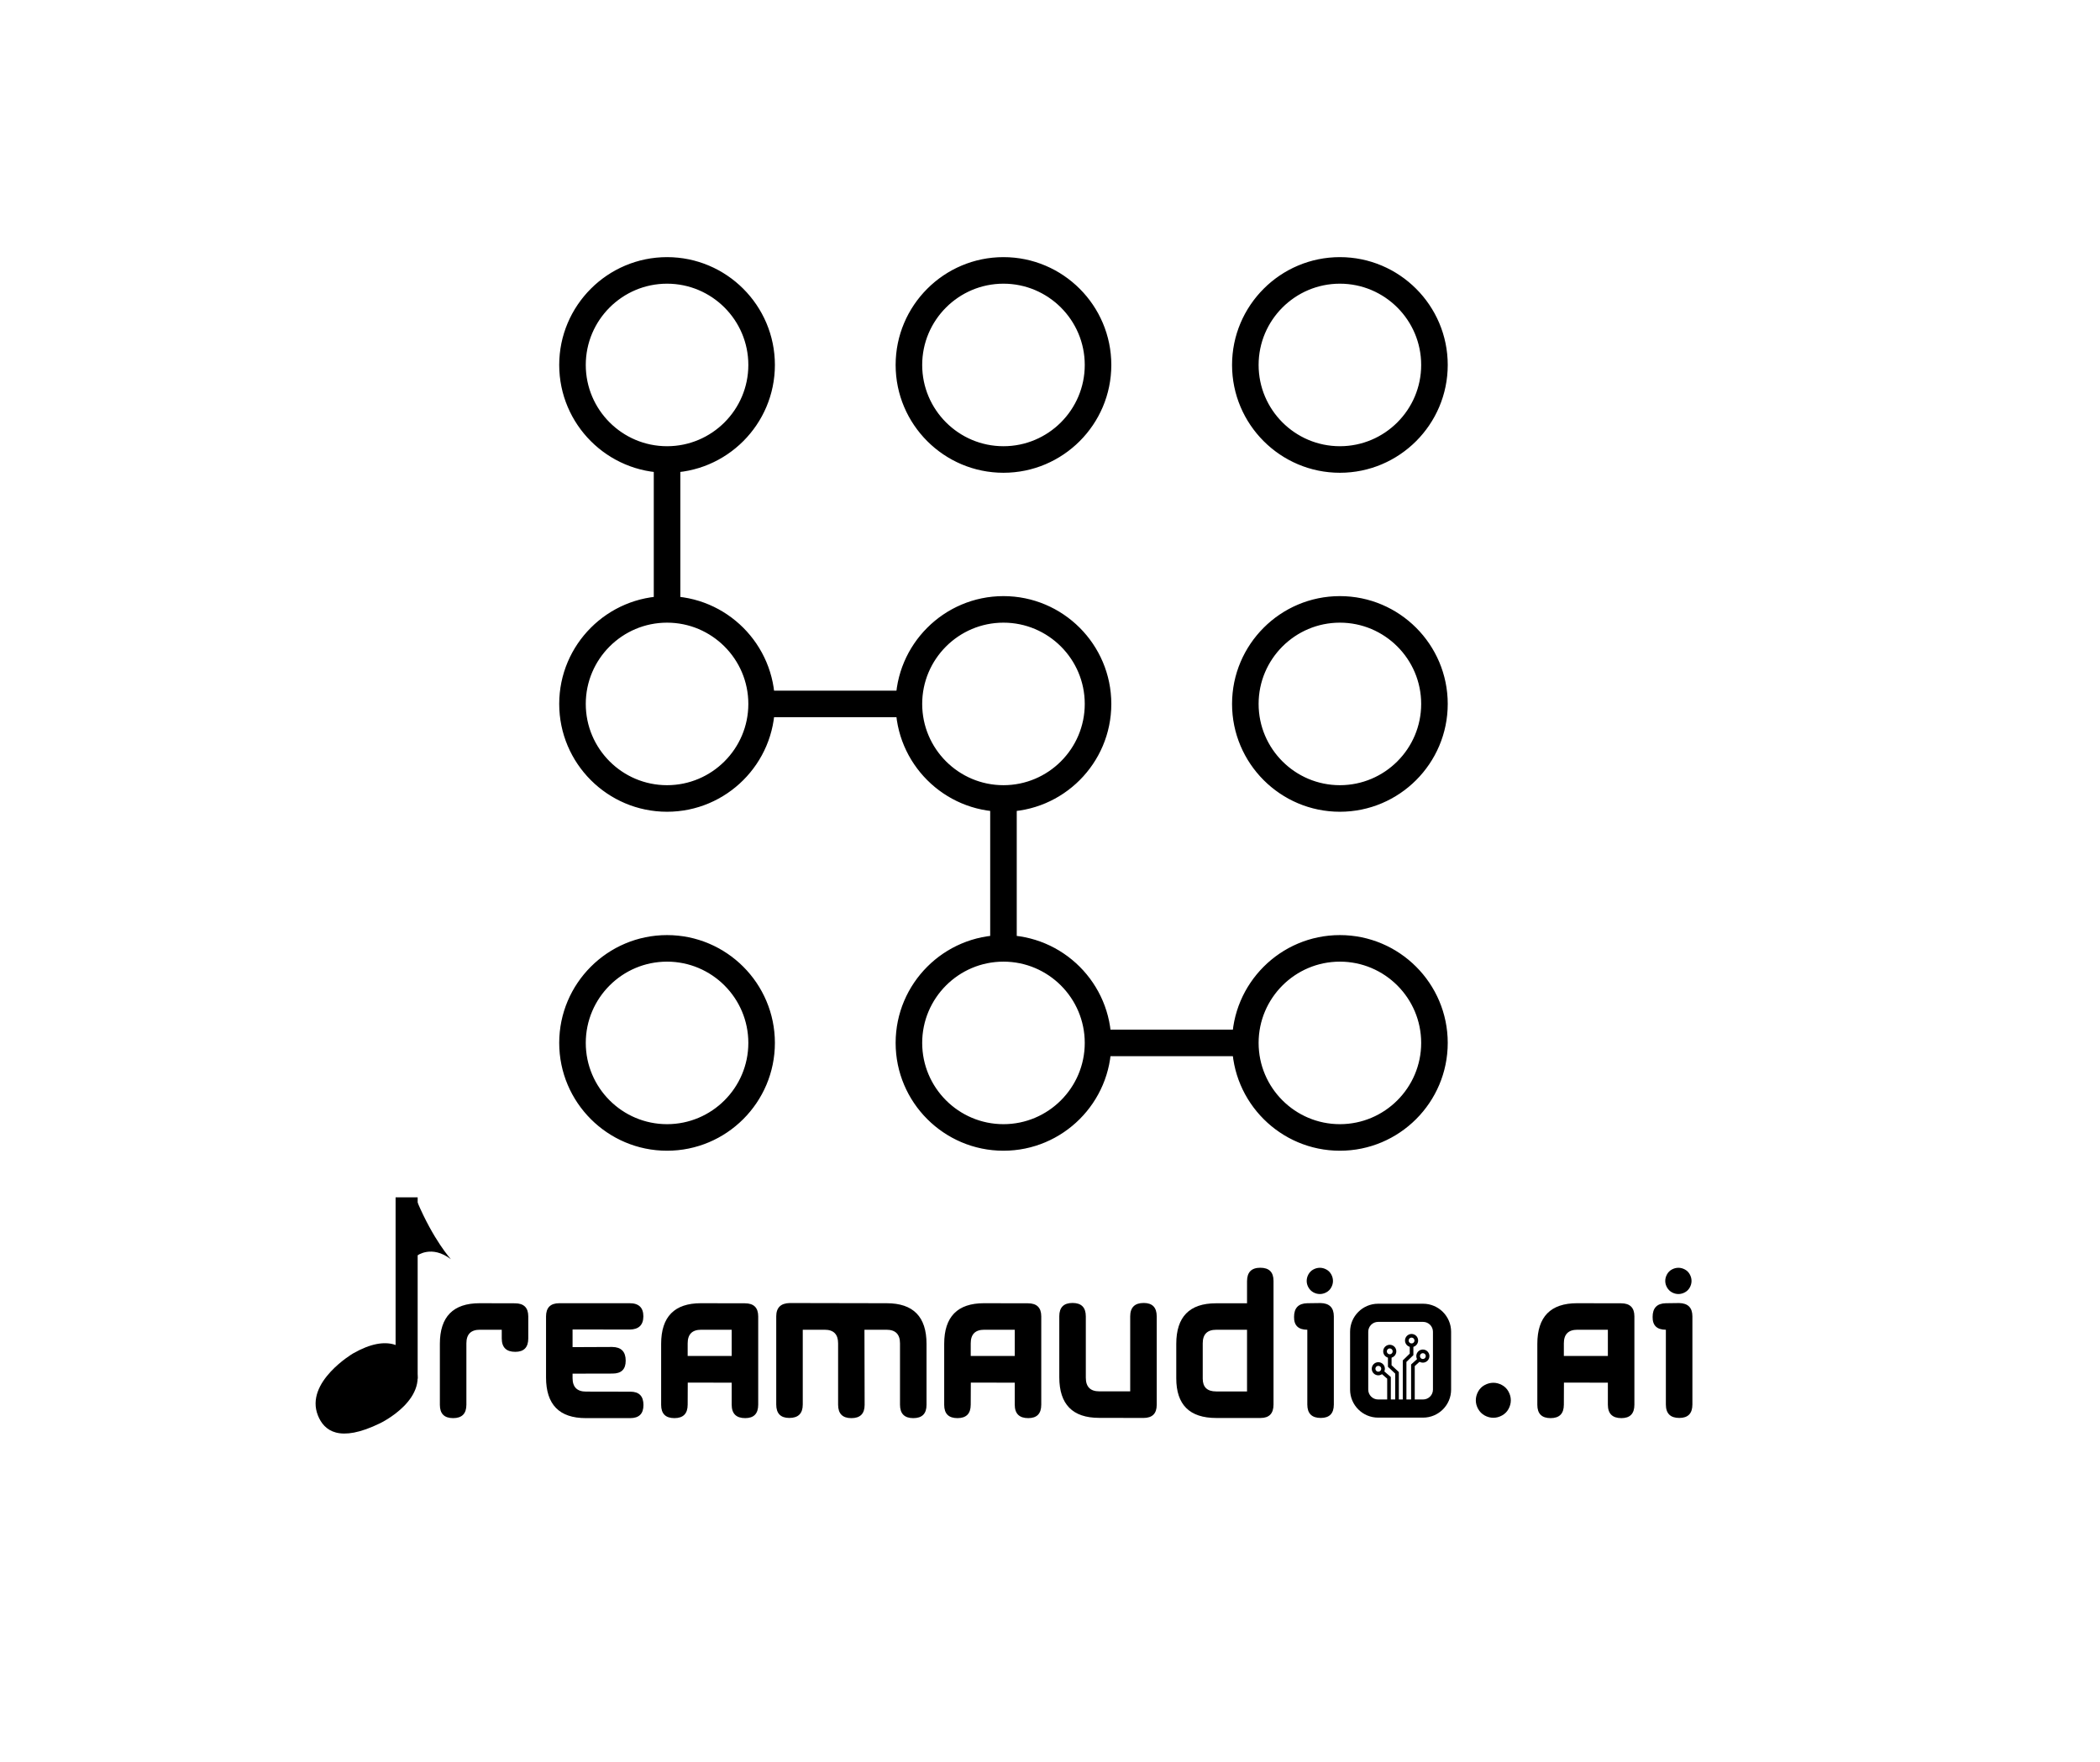 <?xml version="1.0" encoding="utf-8"?>
<!-- Generator: Adobe Illustrator 16.0.0, SVG Export Plug-In . SVG Version: 6.00 Build 0)  -->
<!DOCTYPE svg PUBLIC "-//W3C//DTD SVG 1.1//EN" "http://www.w3.org/Graphics/SVG/1.1/DTD/svg11.dtd">
<svg version="1.1" id="图层_1" xmlns="http://www.w3.org/2000/svg" xmlns:xlink="http://www.w3.org/1999/xlink" x="0px" y="0px"
	 width="260px" height="218.22px" viewBox="0 0 260 218.22" enable-background="new 0 0 260 218.22" xml:space="preserve">
<g>
	<path stroke="#000000" stroke-miterlimit="10" d="M82.587,58.044c-7.085,0-12.851-5.766-12.851-12.851
		c0-7.086,5.766-12.852,12.851-12.852c7.086,0,12.852,5.766,12.852,12.852C95.439,52.279,89.674,58.044,82.587,58.044z
		 M82.587,34.629c-5.824,0-10.563,4.739-10.563,10.564c0,5.824,4.739,10.563,10.563,10.563c5.825,0,10.564-4.739,10.564-10.563
		C93.152,39.368,88.413,34.629,82.587,34.629z"/>
	<path stroke="#000000" stroke-miterlimit="10" d="M124.239,58.044c-7.085,0-12.851-5.766-12.851-12.851
		c0-7.086,5.766-12.852,12.851-12.852c7.086,0,12.852,5.766,12.852,12.852C137.091,52.279,131.326,58.044,124.239,58.044z
		 M124.239,34.629c-5.824,0-10.563,4.739-10.563,10.564c0,5.824,4.739,10.563,10.563,10.563c5.825,0,10.564-4.739,10.564-10.563
		C134.804,39.368,130.064,34.629,124.239,34.629z"/>
	<path stroke="#000000" stroke-miterlimit="10" d="M165.891,58.044c-7.085,0-12.851-5.766-12.851-12.851
		c0-7.086,5.766-12.852,12.851-12.852c7.087,0,12.853,5.766,12.853,12.852C178.743,52.279,172.978,58.044,165.891,58.044z
		 M165.891,34.629c-5.824,0-10.563,4.739-10.563,10.564c0,5.824,4.738,10.563,10.563,10.563c5.826,0,10.564-4.739,10.564-10.563
		C176.455,39.368,171.717,34.629,165.891,34.629z"/>
	<path stroke="#000000" stroke-miterlimit="10" d="M82.587,100.021c-7.085,0-12.851-5.766-12.851-12.851
		c0-7.086,5.766-12.852,12.851-12.852c7.086,0,12.852,5.766,12.852,12.852C95.439,94.255,89.674,100.021,82.587,100.021z
		 M82.587,76.605c-5.824,0-10.563,4.739-10.563,10.564c0,5.825,4.739,10.563,10.563,10.563c5.825,0,10.564-4.739,10.564-10.563
		C93.152,81.344,88.413,76.605,82.587,76.605z"/>
	<path stroke="#000000" stroke-miterlimit="10" d="M124.239,100.021c-7.085,0-12.851-5.766-12.851-12.851
		c0-7.086,5.766-12.852,12.851-12.852c7.086,0,12.852,5.766,12.852,12.852C137.091,94.255,131.326,100.021,124.239,100.021z
		 M124.239,76.605c-5.824,0-10.563,4.739-10.563,10.564c0,5.825,4.739,10.563,10.563,10.563c5.825,0,10.564-4.739,10.564-10.563
		C134.804,81.344,130.064,76.605,124.239,76.605z"/>
	<path stroke="#000000" stroke-miterlimit="10" d="M165.891,100.021c-7.085,0-12.851-5.766-12.851-12.851
		c0-7.086,5.766-12.852,12.851-12.852c7.087,0,12.853,5.766,12.853,12.852C178.743,94.255,172.978,100.021,165.891,100.021z
		 M165.891,76.605c-5.824,0-10.563,4.739-10.563,10.564c0,5.825,4.738,10.563,10.563,10.563c5.826,0,10.564-4.739,10.564-10.563
		C176.455,81.344,171.717,76.605,165.891,76.605z"/>
	<path stroke="#000000" stroke-miterlimit="10" d="M82.587,141.997c-7.085,0-12.851-5.766-12.851-12.851
		c0-7.086,5.766-12.852,12.851-12.852c7.086,0,12.852,5.765,12.852,12.852C95.439,136.231,89.674,141.997,82.587,141.997z
		 M82.587,118.582c-5.824,0-10.563,4.739-10.563,10.564c0,5.824,4.739,10.563,10.563,10.563c5.825,0,10.564-4.739,10.564-10.563
		C93.152,123.321,88.413,118.582,82.587,118.582z"/>
	<path stroke="#000000" stroke-miterlimit="10" d="M124.239,141.997c-7.085,0-12.851-5.766-12.851-12.851
		c0-7.086,5.766-12.852,12.851-12.852c7.086,0,12.852,5.765,12.852,12.852C137.091,136.231,131.326,141.997,124.239,141.997z
		 M124.239,118.582c-5.824,0-10.563,4.739-10.563,10.564c0,5.824,4.739,10.563,10.563,10.563c5.825,0,10.564-4.739,10.564-10.563
		C134.804,123.321,130.064,118.582,124.239,118.582z"/>
	<path stroke="#000000" stroke-miterlimit="10" d="M165.891,141.997c-7.085,0-12.851-5.766-12.851-12.851
		c0-7.086,5.766-12.852,12.851-12.852c7.087,0,12.853,5.765,12.853,12.852C178.743,136.231,172.978,141.997,165.891,141.997z
		 M165.891,118.582c-5.824,0-10.563,4.739-10.563,10.564c0,5.824,4.738,10.563,10.563,10.563c5.826,0,10.564-4.739,10.564-10.563
		C176.455,123.321,171.717,118.582,165.891,118.582z"/>
	<rect x="81.444" y="56.9" stroke="#000000" stroke-miterlimit="10" width="2.288" height="18.561"/>
	<rect x="94.295" y="86.026" stroke="#000000" stroke-miterlimit="10" width="18.562" height="2.288"/>
	<rect x="135.623" y="128.001" stroke="#000000" stroke-miterlimit="10" width="18.561" height="2.288"/>
	<rect x="123.095" y="98.877" stroke="#000000" stroke-miterlimit="10" width="2.288" height="18.561"/>
</g>
<g>
	<path d="M63.797,167.4c-1.117,0-1.675-0.554-1.675-1.664v-1.073h-2.704c-1.116,0-1.674,0.562-1.674,1.686v7.596
		c0,1.109-0.547,1.664-1.642,1.664s-1.642-0.547-1.642-1.642v-7.552c0-3.356,1.642-5.035,4.925-5.035l4.378,0.011
		c1.094,0,1.642,0.541,1.642,1.62v2.725C65.406,166.846,64.869,167.4,63.797,167.4z"/>
	<path d="M79.667,173.989c0,1.08-0.547,1.62-1.642,1.62H72.53c-3.283,0-4.925-1.678-4.925-5.035v-7.552
		c0-1.094,0.547-1.642,1.642-1.642h8.69c1.145-0.007,1.718,0.536,1.718,1.631c-0.007,1.065-0.566,1.609-1.674,1.63l-7.092-0.011
		v2.189l4.914-0.021c1.109,0.015,1.664,0.58,1.664,1.696c0.007,1.065-0.536,1.598-1.631,1.598l-4.947,0.011v0.547
		c0,1.116,0.558,1.674,1.674,1.674l5.494,0.011C79.13,172.336,79.667,172.888,79.667,173.989z"/>
	<path d="M92.264,175.609c-1.116,0-1.674-0.555-1.674-1.664v-2.725l-5.439-0.011l-0.011,2.736c0,1.109-0.547,1.664-1.642,1.664
		c-1.095,0-1.642-0.547-1.642-1.642v-7.552c0-3.356,1.642-5.035,4.925-5.035l5.451,0.011c1.095,0,1.642,0.541,1.642,1.62v10.934
		C93.873,175.055,93.337,175.609,92.264,175.609z M90.59,167.915v-3.251h-3.776c-1.116,0-1.674,0.562-1.674,1.686v1.565H90.59z"/>
	<path d="M109.788,161.381c3.283,0,4.925,1.678,4.925,5.035v7.552c0,1.094-0.547,1.642-1.642,1.642
		c-1.094,0-1.642-0.555-1.642-1.664v-7.596c0-1.124-0.559-1.686-1.675-1.686h-2.726l0.022,9.304c0,1.094-0.547,1.642-1.642,1.642
		c-1.094,0-1.642-0.555-1.642-1.664v-7.596c0-1.124-0.555-1.686-1.664-1.686H99.39v9.259c0,1.11-0.555,1.664-1.664,1.664
		c-1.08,0-1.62-0.554-1.62-1.664v-10.912c0-1.08,0.558-1.631,1.675-1.653L109.788,161.381z"/>
	<path d="M127.31,175.609c-1.116,0-1.674-0.555-1.674-1.664v-2.725l-5.439-0.011l-0.012,2.736c0,1.109-0.547,1.664-1.642,1.664
		s-1.642-0.547-1.642-1.642v-7.552c0-3.356,1.642-5.035,4.925-5.035l5.451,0.011c1.094,0,1.642,0.541,1.642,1.62v10.934
		C128.919,175.055,128.382,175.609,127.31,175.609z M125.636,167.915v-3.251h-3.776c-1.116,0-1.675,0.562-1.675,1.686v1.565H125.636
		z"/>
	<path d="M143.213,163.012v10.956c0,1.08-0.547,1.62-1.642,1.62l-5.494-0.011c-3.284,0-4.926-1.679-4.926-5.035v-7.552
		c0-1.094,0.547-1.642,1.642-1.642c1.095,0,1.642,0.554,1.642,1.664v7.596c0,1.124,0.559,1.686,1.675,1.686h3.82v-9.281
		c0-1.109,0.558-1.664,1.674-1.664C142.676,161.348,143.213,161.902,143.213,163.012z"/>
	<path d="M163.521,175.587c-1.109,0-1.663-0.554-1.663-1.664v-9.259c-1.109,0-1.657-0.529-1.642-1.587
		c0-1.109,0.547-1.674,1.642-1.696l1.642-0.022c1.094,0.022,1.642,0.573,1.642,1.653v10.912
		C165.142,175.033,164.602,175.587,163.521,175.587z M162.608,157.2c-0.259,0.139-0.462,0.339-0.608,0.602s-0.219,0.536-0.219,0.821
		c0,0.277,0.072,0.545,0.219,0.804s0.348,0.46,0.602,0.602c0.256,0.142,0.526,0.213,0.812,0.213c0.276,0,0.544-0.071,0.804-0.213
		c0.259-0.142,0.46-0.343,0.602-0.602c0.143-0.259,0.214-0.527,0.214-0.804c0-0.285-0.072-0.559-0.219-0.821
		s-0.349-0.463-0.607-0.602c-0.259-0.139-0.523-0.208-0.793-0.208C163.135,156.992,162.867,157.061,162.608,157.2z"/>
	<path d="M184.896,171.231c0.358,0,0.71,0.093,1.057,0.279s0.617,0.455,0.811,0.805s0.29,0.715,0.29,1.094
		c0,0.365-0.096,0.721-0.285,1.067s-0.458,0.615-0.805,0.804c-0.347,0.19-0.701,0.285-1.067,0.285c-0.379,0-0.74-0.095-1.083-0.285
		c-0.343-0.189-0.61-0.458-0.804-0.804s-0.29-0.702-0.29-1.067c0-0.379,0.097-0.744,0.29-1.094s0.463-0.619,0.81-0.805
		S184.525,171.231,184.896,171.231z"/>
	<path d="M200.746,175.609c-1.117,0-1.676-0.555-1.676-1.664v-2.725l-5.439-0.011l-0.011,2.736c0,1.109-0.547,1.664-1.642,1.664
		c-1.094,0-1.642-0.547-1.642-1.642v-7.552c0-3.356,1.642-5.035,4.925-5.035l5.451,0.011c1.095,0,1.642,0.541,1.642,1.62v10.934
		C202.354,175.055,201.818,175.609,200.746,175.609z M199.07,167.915v-3.251h-3.775c-1.116,0-1.675,0.562-1.675,1.686v1.565H199.07z
		"/>
	<path d="M207.915,175.587c-1.109,0-1.665-0.554-1.665-1.664v-9.259c-1.108,0-1.655-0.529-1.641-1.587
		c0-1.109,0.547-1.674,1.641-1.696l1.643-0.022c1.095,0.022,1.642,0.573,1.642,1.653v10.912
		C209.534,175.033,208.994,175.587,207.915,175.587z M207,157.2c-0.259,0.139-0.462,0.339-0.606,0.602
		c-0.146,0.263-0.22,0.536-0.22,0.821c0,0.277,0.073,0.545,0.22,0.804c0.145,0.259,0.346,0.46,0.602,0.602s0.525,0.213,0.81,0.213
		c0.277,0,0.546-0.071,0.805-0.213s0.459-0.343,0.602-0.602c0.144-0.259,0.214-0.527,0.214-0.804c0-0.285-0.073-0.559-0.219-0.821
		s-0.349-0.463-0.607-0.602c-0.259-0.139-0.524-0.208-0.794-0.208C207.527,156.992,207.26,157.061,207,157.2z"/>
	<g>
		<g>
			<path d="M174.766,166.812c-0.448,0-0.813-0.364-0.813-0.812s0.364-0.813,0.813-0.813c0.447,0,0.813,0.365,0.813,0.813
				S175.213,166.812,174.766,166.812z M174.766,165.637c-0.2,0-0.363,0.163-0.363,0.363c0,0.2,0.163,0.362,0.363,0.362
				c0.199,0,0.362-0.163,0.362-0.362C175.128,165.8,174.965,165.637,174.766,165.637z"/>
			<path d="M176.164,168.74c-0.448,0-0.813-0.365-0.813-0.813c0-0.448,0.364-0.813,0.813-0.813c0.447,0,0.812,0.364,0.812,0.813
				C176.976,168.375,176.611,168.74,176.164,168.74z M176.164,167.564c-0.2,0-0.362,0.163-0.362,0.363
				c0,0.2,0.162,0.363,0.362,0.363c0.199,0,0.362-0.163,0.362-0.363C176.526,167.727,176.363,167.564,176.164,167.564z"/>
			<path d="M172.065,168.151c-0.448,0-0.813-0.364-0.813-0.812s0.364-0.813,0.813-0.813s0.813,0.365,0.813,0.813
				S172.514,168.151,172.065,168.151z M172.065,166.977c-0.2,0-0.363,0.163-0.363,0.363s0.163,0.362,0.363,0.362
				c0.199,0,0.362-0.163,0.362-0.362S172.265,166.977,172.065,166.977z"/>
			<path d="M170.649,170.309c-0.448,0-0.812-0.364-0.812-0.813c0-0.448,0.363-0.813,0.812-0.813s0.813,0.365,0.813,0.813
				C171.462,169.945,171.098,170.309,170.649,170.309z M170.649,169.134c-0.199,0-0.362,0.163-0.362,0.363s0.163,0.363,0.362,0.363
				s0.362-0.163,0.362-0.363S170.849,169.134,170.649,169.134z"/>
			<polygon points="172.197,173.376 171.747,173.376 171.747,170.723 170.98,170.059 171.274,169.719 172.197,170.518 			"/>
			<polygon points="173.189,173.376 172.74,173.376 172.74,170.099 171.841,169.256 171.841,167.864 172.29,167.864 172.29,169.061 
				173.189,169.904 			"/>
			<polygon points="174.128,173.376 173.678,173.376 173.678,168.463 174.54,167.62 174.54,166.514 174.99,166.514 174.99,167.809 
				174.128,168.652 			"/>
			<polygon points="175.159,173.376 174.709,173.376 174.709,168.964 175.552,168.203 175.853,168.537 175.159,169.164 			"/>
		</g>
		<path d="M176.191,175.547h-5.569c-1.913,0-3.469-1.556-3.469-3.468v-7.167c0-1.913,1.556-3.469,3.469-3.469h5.569
			c1.913,0,3.47,1.556,3.47,3.469v7.167C179.661,173.992,178.104,175.547,176.191,175.547z M170.622,163.691
			c-0.673,0-1.22,0.547-1.22,1.221v7.167c0,0.673,0.547,1.22,1.22,1.22h5.569c0.673,0,1.222-0.547,1.222-1.22v-7.167
			c0-0.673-0.549-1.221-1.222-1.221H170.622z"/>
	</g>
	<g>
		<g>
			<rect x="48.978" y="148.268" width="2.733" height="22.462"/>
			<path d="M51.19,168.577c-0.915-1.758-3.057-3.503-7.483-0.975c0,0-6.005,3.542-4.343,7.684c0.752,1.873,2.633,3.431,7.708,0.951
				C47.072,176.237,53.561,173.133,51.19,168.577z"/>
		</g>
		<path d="M51.651,148.804v6.677c0,0,1.792-1.366,4.175,0.452C55.826,155.934,53.672,153.569,51.651,148.804z"/>
	</g>
	<g>
		<path d="M156.066,175.592h-5.484c-3.3,0-4.949-1.639-4.949-4.917v-4.261c0-3.35,1.639-5.025,4.917-5.025h3.845v-2.731
			c0-1.114,0.547-1.671,1.64-1.671s1.639,0.542,1.639,1.628v15.317C157.673,175.039,157.137,175.592,156.066,175.592z
			 M154.395,172.304v-7.637h-3.813c-1.114,0-1.672,0.561-1.672,1.683v4.37c0,1.056,0.554,1.584,1.66,1.584H154.395z"/>
	</g>
</g>
</svg>
